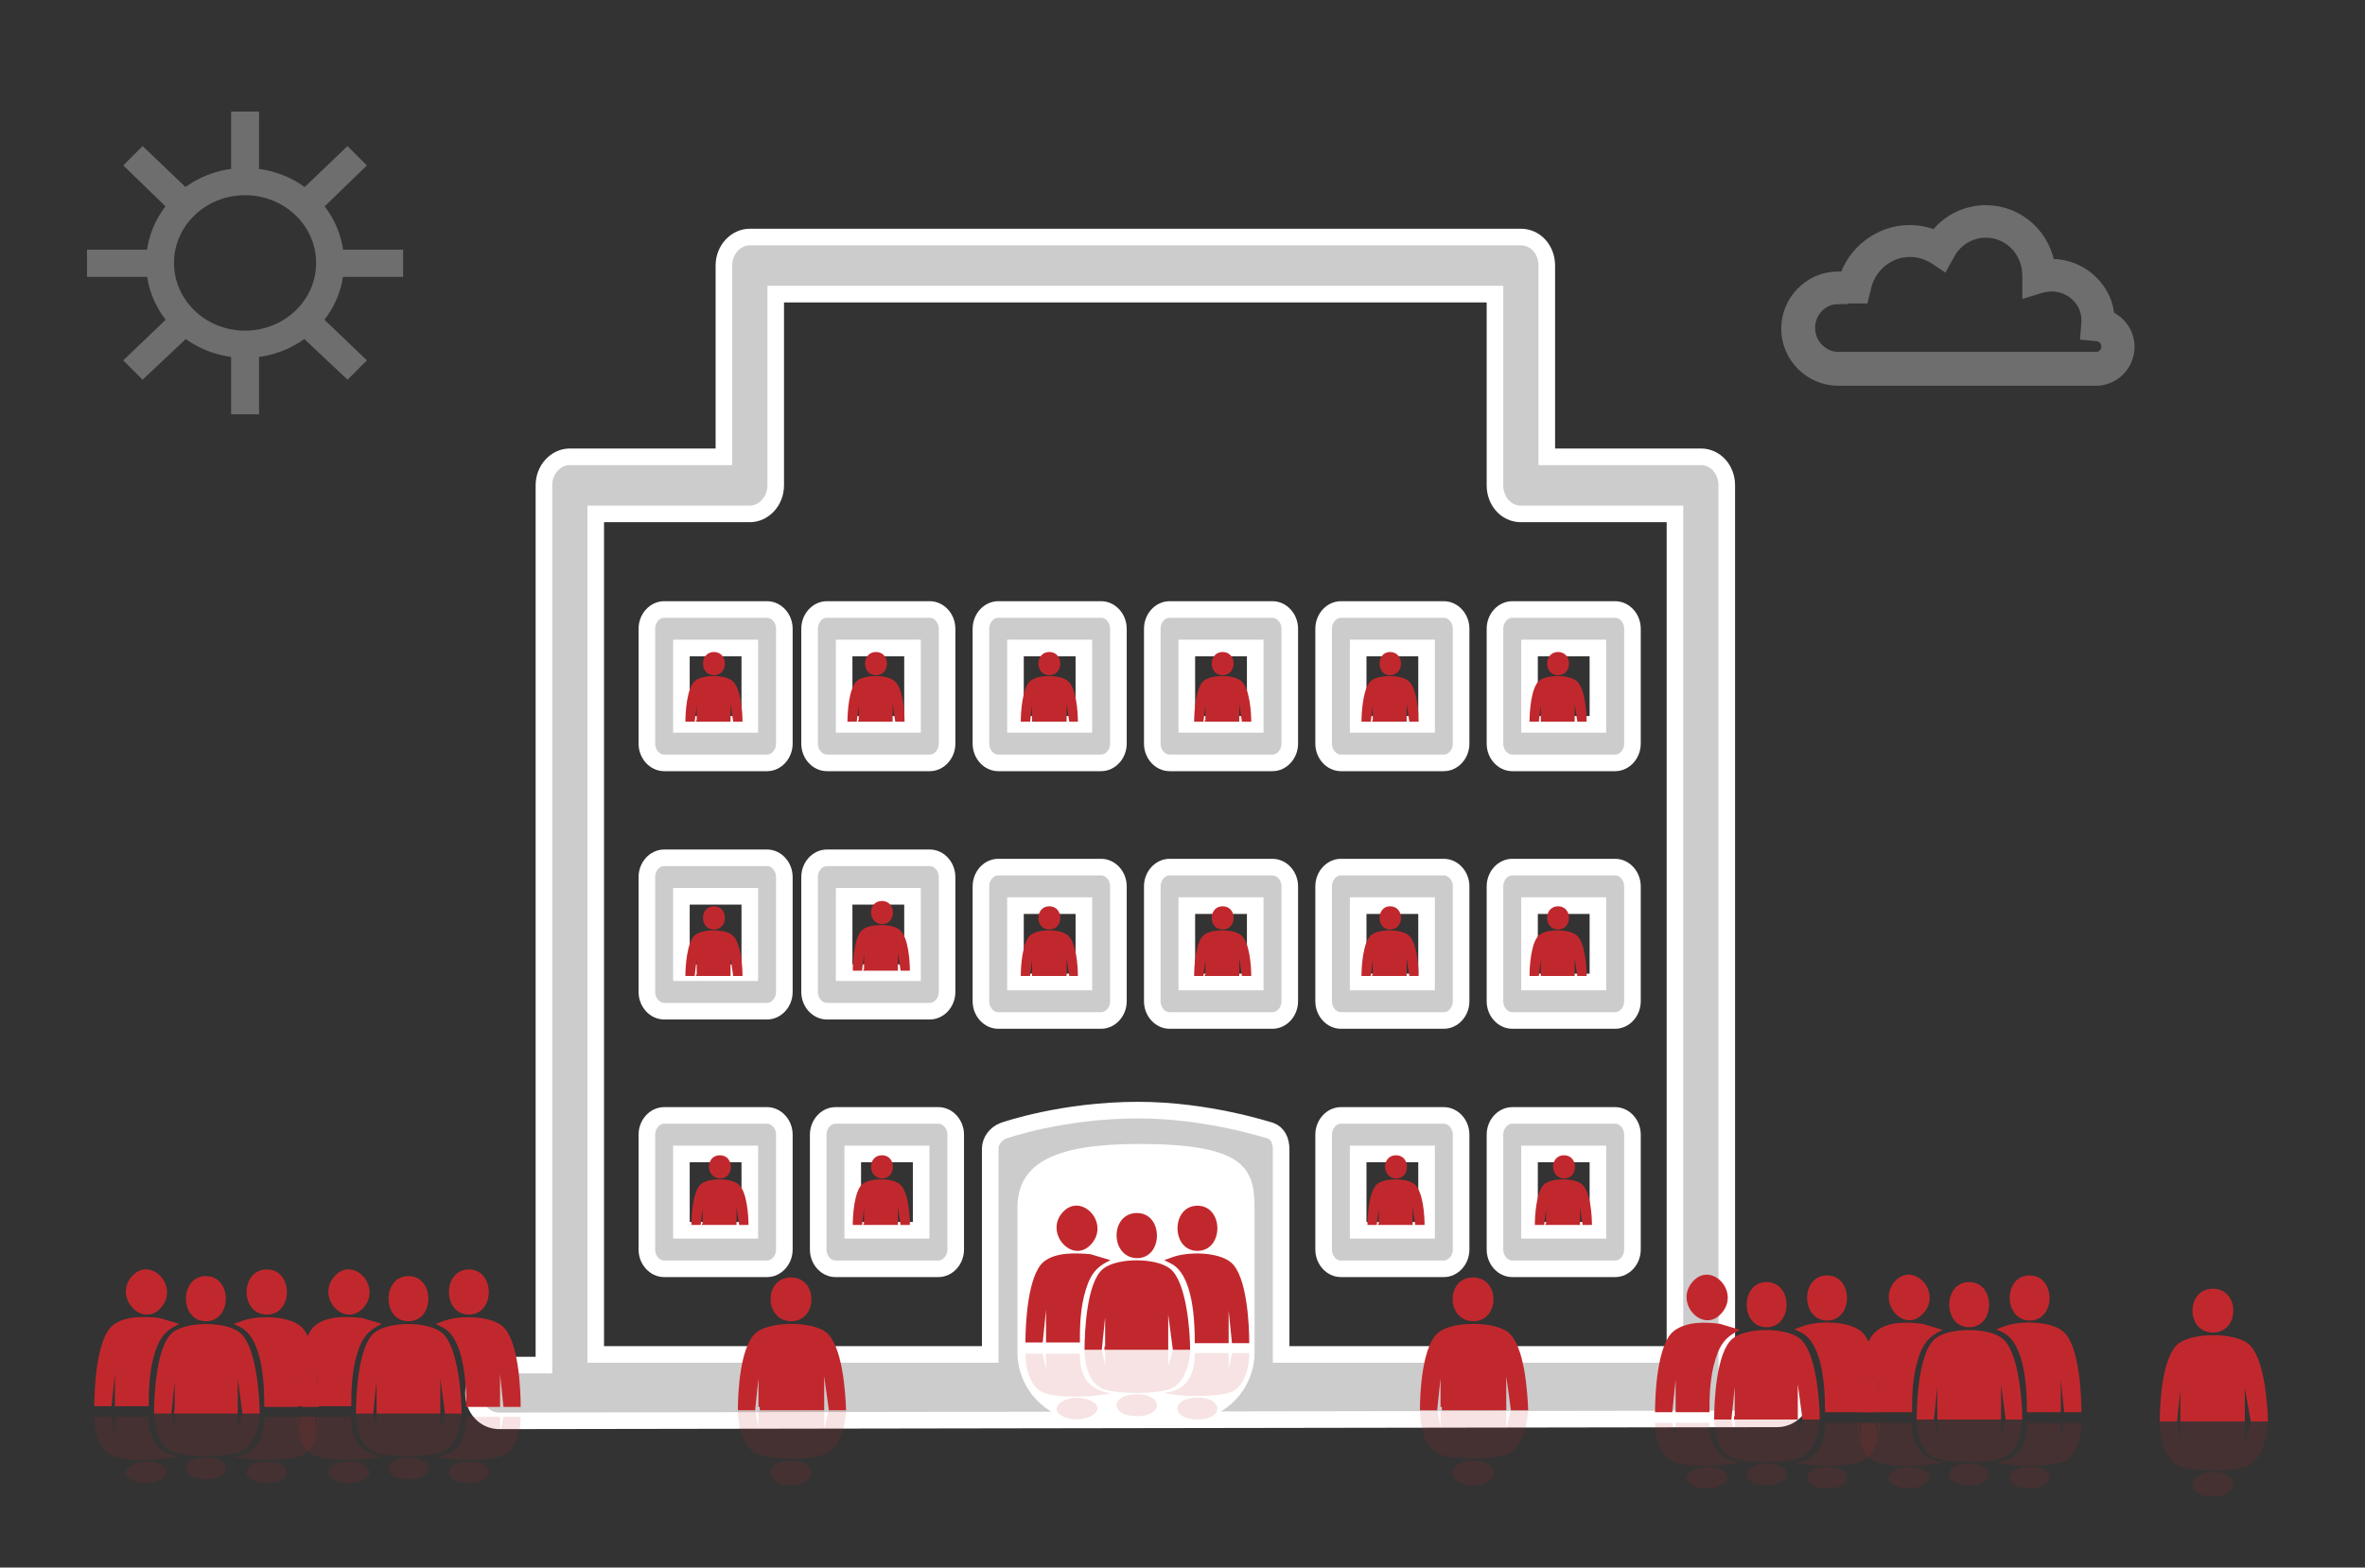 <?xml version="1.0" encoding="utf-8"?>
<!-- Generator: Adobe Illustrator 19.0.0, SVG Export Plug-In . SVG Version: 6.00 Build 0)  -->
<svg version="1.1" id="Layer_1" xmlns="http://www.w3.org/2000/svg" xmlns:xlink="http://www.w3.org/1999/xlink" x="0px" y="0px"
	 viewBox="0 0 356.1 236.1" style="enable-background:new 0 0 356.1 236.1;" xml:space="preserve">
<rect x="0" y="0" width="356.1" height="236.1" fill="#333333" stroke="none"/>
<style type="text/css">
	.st0{fill:#CDCCCC;stroke:#FFFFFF;stroke-width:2.5;stroke-miterlimit:10;}
	.st1{fill:#FFFFFF;}
	.st2{opacity:0.39;}
	.st3{fill:#CDCCCC;stroke:#CDCCCC;stroke-width:3;stroke-miterlimit:10;}
	.st4{fill:#C1282D;}
	.st5{opacity:0.13;fill:#C1282D;}
</style>
<g id="XMLID_517_">
	<path id="XMLID_566_" class="st0" d="M267.7,205.5C267.7,205.5,267.7,205.5,267.7,205.5l-7.7-0.2V73.1c0-2.4-1.7-4.3-3.9-4.3h-23.2
		V40c0-2.4-1.7-4.3-3.9-4.3H112.9c-2.1,0-3.9,1.9-3.9,4.3v28.8H85.8c-2.1,0-3.9,1.9-3.9,4.3v132.5l-6.7,0c-2.1,0-3.9,1.9-3.9,4.2
		c0,2.4,1.7,4.2,3.9,4.2c0,0,0,0,0,0l192.4-0.3c2.1,0,3.9-1.8,3.9-4.2C271.5,207.3,269.8,205.5,267.7,205.5z M89.7,77.4h23.2
		c2.1,0,3.9-1.9,3.9-4.3V44.3h108.3v28.8c0,2.4,1.7,4.3,3.9,4.3h23.2V204h-59.3v-30.9c0-1.3-0.5-2.4-1.6-2.8
		c-0.4-0.1-9.5-3.1-19.9-3.1c-11.4,0-20,3-20.3,3.1c-1.1,0.4-2,1.5-2,2.7V204H89.7V77.4z"/>
	<path id="XMLID_563_" class="st0" d="M118.1,170.9c0-1.6-1.2-2.9-2.6-2.9H100c-1.4,0-2.6,1.3-2.6,2.9v17.3c0,1.6,1.2,2.9,2.6,2.9
		h15.5c1.4,0,2.6-1.3,2.6-2.9V170.9z M112.9,185.3h-10.3v-11.5h10.3V185.3z"/>
	<path id="XMLID_560_" class="st0" d="M143.9,170.9c0-1.6-1.2-2.9-2.6-2.9h-15.5c-1.4,0-2.6,1.3-2.6,2.9v17.3c0,1.6,1.2,2.9,2.6,2.9
		h15.5c1.4,0,2.6-1.3,2.6-2.9V170.9z M138.7,185.3h-10.3v-11.5h10.3V185.3z"/>
	<path id="XMLID_557_" class="st0" d="M142.6,132.1c0-1.6-1.2-2.9-2.6-2.9h-15.5c-1.4,0-2.6,1.3-2.6,2.9v17.3c0,1.6,1.2,2.9,2.6,2.9
		H140c1.4,0,2.6-1.3,2.6-2.9V132.1z M127.1,135h10.3v11.5h-10.3V135z"/>
	<path id="XMLID_554_" class="st0" d="M168.4,133.5c0-1.6-1.2-2.9-2.6-2.9h-15.5c-1.4,0-2.6,1.3-2.6,2.9v17.3c0,1.6,1.2,2.9,2.6,2.9
		h15.5c1.4,0,2.6-1.3,2.6-2.9V133.5z M152.9,136.4h10.3v11.5h-10.3V136.4z"/>
	<path id="XMLID_551_" class="st0" d="M194.2,133.5c0-1.6-1.2-2.9-2.6-2.9h-15.5c-1.4,0-2.6,1.3-2.6,2.9v17.3c0,1.6,1.2,2.9,2.6,2.9
		h15.5c1.4,0,2.6-1.3,2.6-2.9V133.5z M189,147.9h-10.3v-11.5H189V147.9z"/>
	<path id="XMLID_548_" class="st0" d="M220,133.5c0-1.6-1.2-2.9-2.6-2.9h-15.5c-1.4,0-2.6,1.3-2.6,2.9v17.3c0,1.6,1.2,2.9,2.6,2.9
		h15.5c1.4,0,2.6-1.3,2.6-2.9V133.5z M204.5,136.4h10.3v11.5h-10.3V136.4z"/>
	<path id="XMLID_545_" class="st0" d="M245.8,133.5c0-1.6-1.2-2.9-2.6-2.9h-15.5c-1.4,0-2.6,1.3-2.6,2.9v17.3c0,1.6,1.2,2.9,2.6,2.9
		h15.5c1.4,0,2.6-1.3,2.6-2.9V133.5z M230.3,136.4h10.3v11.5h-10.3V136.4z"/>
	<path id="XMLID_542_" class="st0" d="M118.1,132.1c0-1.6-1.2-2.9-2.6-2.9H100c-1.4,0-2.6,1.3-2.6,2.9v17.3c0,1.6,1.2,2.9,2.6,2.9
		h15.5c1.4,0,2.6-1.3,2.6-2.9V132.1z M112.9,146.5h-10.3V135h10.3V146.5z"/>
	<path id="XMLID_539_" class="st0" d="M142.6,94.7c0-1.6-1.2-2.9-2.6-2.9h-15.5c-1.4,0-2.6,1.3-2.6,2.9V112c0,1.6,1.2,2.9,2.6,2.9
		H140c1.4,0,2.6-1.3,2.6-2.9V94.7z M127.1,97.6h10.3v11.5h-10.3V97.6z"/>
	<path id="XMLID_536_" class="st0" d="M168.4,94.7c0-1.6-1.2-2.9-2.6-2.9h-15.5c-1.4,0-2.6,1.3-2.6,2.9V112c0,1.6,1.2,2.9,2.6,2.9
		h15.5c1.4,0,2.6-1.3,2.6-2.9V94.7z M152.9,97.6h10.3v11.5h-10.3V97.6z"/>
	<path id="XMLID_533_" class="st0" d="M194.2,94.7c0-1.6-1.2-2.9-2.6-2.9h-15.5c-1.4,0-2.6,1.3-2.6,2.9V112c0,1.6,1.2,2.9,2.6,2.9
		h15.5c1.4,0,2.6-1.3,2.6-2.9V94.7z M178.7,97.6H189v11.5h-10.3V97.6z"/>
	<path id="XMLID_530_" class="st0" d="M220,94.7c0-1.6-1.2-2.9-2.6-2.9h-15.5c-1.4,0-2.6,1.3-2.6,2.9V112c0,1.6,1.2,2.9,2.6,2.9
		h15.5c1.4,0,2.6-1.3,2.6-2.9V94.7z M204.5,97.6h10.3v11.5h-10.3V97.6z"/>
	<path id="XMLID_527_" class="st0" d="M245.8,94.7c0-1.6-1.2-2.9-2.6-2.9h-15.5c-1.4,0-2.6,1.3-2.6,2.9V112c0,1.6,1.2,2.9,2.6,2.9
		h15.5c1.4,0,2.6-1.3,2.6-2.9V94.7z M230.3,97.6h10.3v11.5h-10.3V97.6z"/>
	<path id="XMLID_524_" class="st0" d="M118.1,94.7c0-1.6-1.2-2.9-2.6-2.9H100c-1.4,0-2.6,1.3-2.6,2.9V112c0,1.6,1.2,2.9,2.6,2.9
		h15.5c1.4,0,2.6-1.3,2.6-2.9V94.7z M112.9,109.1h-10.3V97.6h10.3V109.1z"/>
	<path id="XMLID_521_" class="st0" d="M220,170.9c0-1.6-1.2-2.9-2.6-2.9h-15.5c-1.4,0-2.6,1.3-2.6,2.9v17.3c0,1.6,1.2,2.9,2.6,2.9
		h15.5c1.4,0,2.6-1.3,2.6-2.9V170.9z M204.5,173.8h10.3v11.5h-10.3V173.8z"/>
	<path id="XMLID_518_" class="st0" d="M245.8,170.9c0-1.6-1.2-2.9-2.6-2.9h-15.5c-1.4,0-2.6,1.3-2.6,2.9v17.3c0,1.6,1.2,2.9,2.6,2.9
		h15.5c1.4,0,2.6-1.3,2.6-2.9V170.9z M240.6,185.3h-10.3v-11.5h10.3V185.3z"/>
</g>
<path id="XMLID_215_" class="st1" d="M178.4,214.1h-14.8c-5.7,0-10.4-4.7-10.4-10.4v-21.8c0-7,6.1-9.6,18.3-9.6l0,0
	c15.7,0,17.4,3.5,17.4,9.6v21.8C188.9,209.4,184.2,214.1,178.4,214.1z"/>
<g id="XMLID_511_" class="st2">
	<g id="XMLID_512_">
		<path id="XMLID_513_" class="st3" d="M315.6,56.6h-38.8c-3.9,0-7.1-3.2-7.1-7.1s3.2-7.1,7-7.1h1.6c1.2-4.1,5-7,9.2-7
			c1.4,0,2.8,0.3,4.1,0.9c1.7-2.4,4.4-3.9,7.4-3.9c4.7,0,8.5,3.6,9,8.2c0.3,0,0.6-0.1,0.9-0.1c4.3,0,7.9,3.4,8,7.6
			c1.7,0.6,3,2.2,3,4.1C319.9,54.6,318,56.6,315.6,56.6z M276.8,44.3c-2.8,0-5,2.3-5,5.1c0,2.8,2.3,5.1,5,5.1h38.8
			c1.3,0,2.3-1,2.3-2.3c0-1.2-0.9-2.2-2.1-2.3l-1-0.1l0.1-1.3c0-0.1,0-0.2,0-0.3c0-3.2-2.7-5.8-6-5.8c-0.5,0-1,0.1-1.6,0.2l-1.3,0.4
			l0-1.5c0-4-3.1-7.2-7-7.2c-2.5,0-4.9,1.4-6.1,3.7l-0.5,0.9l-0.9-0.6c-1.2-0.7-2.5-1.1-3.9-1.1c-3.6,0-6.7,2.6-7.4,6.2l-0.2,0.8
			H276.8z"/>
	</g>
</g>
<g id="XMLID_485_" class="st2">
	<g id="XMLID_507_">
		<path id="XMLID_508_" class="st3" d="M36.9,52.4c-7.4,0-13.4-5.7-13.4-12.8c0-7.1,6-12.8,13.4-12.8c7.4,0,13.4,5.7,13.4,12.8
			C50.3,46.7,44.3,52.4,36.9,52.4z M36.9,27.9c-6.7,0-12.2,5.2-12.2,11.7s5.5,11.7,12.2,11.7s12.2-5.2,12.2-11.7
			S43.6,27.9,36.9,27.9z"/>
	</g>
	<g id="XMLID_486_">
		<g id="XMLID_502_">
			<g id="XMLID_505_">
				<rect id="XMLID_210_" x="14.6" y="39.1" class="st3" width="9.7" height="1.1"/>
			</g>
			<g id="XMLID_503_">
				<rect id="XMLID_209_" x="49.5" y="39.1" class="st3" width="9.7" height="1.1"/>
			</g>
		</g>
		<g id="XMLID_497_">
			<g id="XMLID_500_">
				<rect id="XMLID_208_" x="36.3" y="51.7" class="st3" width="1.2" height="9.2"/>
			</g>
			<g id="XMLID_498_">
				<rect id="XMLID_207_" x="36.3" y="18.3" class="st3" width="1.2" height="9.2"/>
			</g>
		</g>
		<g id="XMLID_492_">
			<g id="XMLID_495_">
				<polygon id="XMLID_206_" class="st3" points="21.5,55.1 20.7,54.3 27.5,47.8 28.4,48.6 				"/>
			</g>
			<g id="XMLID_493_">
				<polygon id="XMLID_205_" class="st3" points="46.3,31.5 45.4,30.7 52.3,24.1 53.1,24.9 				"/>
			</g>
		</g>
		<g id="XMLID_487_">
			<g id="XMLID_490_">
				<polygon id="XMLID_204_" class="st3" points="52.3,55.1 45.4,48.6 46.3,47.8 53.1,54.3 				"/>
			</g>
			<g id="XMLID_488_">
				<polygon id="XMLID_203_" class="st3" points="27.5,31.5 20.7,24.9 21.5,24.1 28.4,30.7 				"/>
			</g>
		</g>
	</g>
</g>
<path id="XMLID_478_" class="st4" d="M107.5,98.2c2.2,0,2.2,3.5,0,3.5C105.3,101.7,105.3,98.2,107.5,98.2L107.5,98.2z M108.4,99.1
	 M109.8,101.9 M112.3,108.3 M103.7,101.5 M104.9,108.5l0-2.3l-0.3,2.5h-1.4c0-1.3,0.2-5.2,1.5-6.2c1.2-0.9,4.3-0.9,5.5,0
	c1.4,1,1.6,4.9,1.6,6.2h-1.4l-0.4-2.7l0,2.7h-5.2V108.5L104.9,108.5z"/>
<path id="XMLID_471_" class="st4" d="M131.9,98.2c2.2,0,2.2,3.5,0,3.5C129.7,101.7,129.7,98.2,131.9,98.2L131.9,98.2z M132.7,99.1
	 M134.2,101.9 M136.7,108.3 M128.1,101.5 M129.3,108.5l0-2.3l-0.3,2.5h-1.4c0-1.3,0.2-5.2,1.5-6.2c1.2-0.9,4.3-0.9,5.5,0
	c1.4,1,1.6,4.9,1.6,6.2h-1.4l-0.4-2.7l0,2.7h-5.2V108.5L129.3,108.5z"/>
<path id="XMLID_464_" class="st4" d="M158,98.2c2.2,0,2.2,3.5,0,3.5C155.8,101.7,155.8,98.2,158,98.2L158,98.2z M158.8,99.1
	 M160.3,101.9 M162.8,108.3 M154.2,101.5 M155.4,108.5l0-2.3l-0.3,2.5h-1.4c0-1.3,0.2-5.2,1.5-6.2c1.2-0.9,4.3-0.9,5.5,0
	c1.4,1,1.6,4.9,1.6,6.2H161l-0.4-2.7l0,2.7h-5.2V108.5L155.4,108.5z"/>
<path id="XMLID_457_" class="st4" d="M184.1,98.2c2.2,0,2.2,3.5,0,3.5C181.9,101.7,181.9,98.2,184.1,98.2L184.1,98.2z M184.9,99.1
	 M186.4,101.9 M188.9,108.3 M180.3,101.5 M181.5,108.5l0-2.3l-0.3,2.5h-1.4c0-1.3,0.2-5.2,1.5-6.2c1.2-0.9,4.3-0.9,5.5,0
	c1.4,1,1.6,4.9,1.6,6.2h-1.4l-0.4-2.7l0,2.7h-5.2V108.5L181.5,108.5z"/>
<path id="XMLID_450_" class="st4" d="M209.3,98.2c2.2,0,2.2,3.5,0,3.5C207.2,101.7,207.2,98.2,209.3,98.2L209.3,98.2z M210.2,99.1
	 M211.6,101.9 M214.1,108.3 M205.5,101.5 M206.7,108.5l0-2.3l-0.3,2.5H205c0-1.3,0.2-5.2,1.5-6.2c1.2-0.9,4.3-0.9,5.5,0
	c1.4,1,1.6,4.9,1.6,6.2h-1.4l-0.4-2.7l0,2.7h-5.2V108.5L206.7,108.5z"/>
<path id="XMLID_443_" class="st4" d="M234.6,98.2c2.2,0,2.2,3.5,0,3.5C232.4,101.7,232.4,98.2,234.6,98.2L234.6,98.2z M235.4,99.1
	 M236.9,101.9 M239.4,108.3 M230.8,101.5 M232,108.5l0-2.3l-0.3,2.5h-1.4c0-1.3,0.2-5.2,1.5-6.2c1.2-0.9,4.3-0.9,5.5,0
	c1.4,1,1.6,4.9,1.6,6.2h-1.4l-0.4-2.7l0,2.7H232V108.5L232,108.5z"/>
<path id="XMLID_436_" class="st4" d="M107.5,136.5c2.2,0,2.2,3.5,0,3.5C105.3,140,105.3,136.5,107.5,136.5L107.5,136.5z
	 M108.4,137.4 M109.8,140.2 M112.3,146.6 M103.7,139.7 M104.9,146.8l0-2.3l-0.3,2.5h-1.4c0-1.3,0.2-5.2,1.5-6.2
	c1.2-0.9,4.3-0.9,5.5,0c1.4,1,1.6,4.9,1.6,6.2h-1.4l-0.4-2.7l0,2.7h-5.2V146.8L104.9,146.8z"/>
<path id="XMLID_429_" class="st4" d="M333.2,194.1c4.1,0,4.1,6.6,0,6.6C329.1,200.7,329.1,194.1,333.2,194.1L333.2,194.1z
	 M334.7,195.7 M337.4,201 M342,213.1 M326,200.2 M328.3,213.6l0-4.3l-0.5,4.8h-2.6c0-2.5,0.3-9.9,2.9-11.8c2.2-1.6,8.1-1.6,10.3,0
	c2.6,1.9,3,9.3,3.1,11.8h-2.6L338,209l0,5.1h-9.7V213.6L328.3,213.6z"/>
<path id="XMLID_422_" class="st4" d="M158,136.5c2.2,0,2.2,3.5,0,3.5C155.8,140,155.8,136.5,158,136.5L158,136.5z M158.8,137.4
	 M160.3,140.2 M162.8,146.6 M154.2,139.7 M155.4,146.8l0-2.3l-0.3,2.5h-1.4c0-1.3,0.2-5.2,1.5-6.2c1.2-0.9,4.3-0.9,5.5,0
	c1.4,1,1.6,4.9,1.6,6.2H161l-0.4-2.7l0,2.7h-5.2V146.8L155.4,146.8z"/>
<path id="XMLID_415_" class="st4" d="M184.1,136.5c2.2,0,2.2,3.5,0,3.5C181.9,140,181.9,136.5,184.1,136.5L184.1,136.5z
	 M184.9,137.4 M186.4,140.2 M188.9,146.6 M180.3,139.7 M181.5,146.8l0-2.3l-0.3,2.5h-1.4c0-1.3,0.2-5.2,1.5-6.2
	c1.2-0.9,4.3-0.9,5.5,0c1.4,1,1.6,4.9,1.6,6.2h-1.4l-0.4-2.7l0,2.7h-5.2V146.8L181.5,146.8z"/>
<path id="XMLID_408_" class="st4" d="M209.3,136.5c2.2,0,2.2,3.5,0,3.5C207.2,140,207.2,136.5,209.3,136.5L209.3,136.5z
	 M210.2,137.4 M211.6,140.2 M214.1,146.6 M205.5,139.7 M206.7,146.8l0-2.3l-0.3,2.5H205c0-1.3,0.2-5.2,1.5-6.2
	c1.2-0.9,4.3-0.9,5.5,0c1.4,1,1.6,4.9,1.6,6.2h-1.4l-0.4-2.7l0,2.7h-5.2V146.8L206.7,146.8z"/>
<path id="XMLID_401_" class="st4" d="M234.6,136.5c2.2,0,2.2,3.5,0,3.5C232.4,140,232.4,136.5,234.6,136.5L234.6,136.5z
	 M235.4,137.4 M236.9,140.2 M239.4,146.6 M230.8,139.7 M232,146.8l0-2.3l-0.3,2.5h-1.4c0-1.3,0.2-5.2,1.5-6.2c1.2-0.9,4.3-0.9,5.5,0
	c1.4,1,1.6,4.9,1.6,6.2h-1.4l-0.4-2.7l0,2.7H232V146.8L232,146.8z"/>
<path id="XMLID_394_" class="st4" d="M108.4,174c2.2,0,2.2,3.5,0,3.5C106.2,177.4,106.2,174,108.4,174L108.4,174z M109.2,174.8
	 M110.7,177.6 M113.2,184 M104.6,177.2 M105.8,184.3l0-2.3l-0.3,2.5h-1.4c0-1.3,0.2-5.2,1.5-6.2c1.2-0.9,4.3-0.9,5.5,0
	c1.4,1,1.6,4.9,1.6,6.2h-1.4l-0.4-2.7l0,2.7h-5.2V184.3L105.8,184.3z"/>
<path id="XMLID_387_" class="st4" d="M132.8,174c2.2,0,2.2,3.5,0,3.5C130.6,177.4,130.6,174,132.8,174L132.8,174z M133.6,174.8
	 M135,177.6 M137.5,184 M128.9,177.2 M130.1,184.3l0-2.3l-0.3,2.5h-1.4c0-1.3,0.2-5.2,1.5-6.2c1.2-0.9,4.3-0.9,5.5,0
	c1.4,1,1.6,4.9,1.6,6.2h-1.4l-0.4-2.7l0,2.7h-5.2V184.3L130.1,184.3z"/>
<path id="XMLID_380_" class="st4" d="M210.2,174c2.2,0,2.2,3.5,0,3.5C208,177.4,208,174,210.2,174L210.2,174z M211,174.8
	 M212.5,177.6 M215,184 M206.4,177.2 M207.6,184.3l0-2.3l-0.3,2.5h-1.4c0-1.3,0.2-5.2,1.5-6.2c1.2-0.9,4.3-0.9,5.5,0
	c1.4,1,1.6,4.9,1.6,6.2h-1.4l-0.4-2.7l0,2.7h-5.2V184.3L207.6,184.3z"/>
<path id="XMLID_373_" class="st4" d="M235.5,174c2.2,0,2.2,3.5,0,3.5C233.3,177.4,233.3,174,235.5,174L235.5,174z M236.3,174.8
	 M237.7,177.6 M240.2,184 M231.6,177.2 M232.8,184.3l0-2.3l-0.3,2.5h-1.4c0-1.3,0.2-5.2,1.5-6.2c1.2-0.9,4.3-0.9,5.5,0
	c1.4,1,1.6,4.9,1.6,6.2h-1.4l-0.4-2.7l0,2.7h-5.2V184.3L232.8,184.3z"/>
<path id="XMLID_365_" class="st4" d="M31,192.2c4,0,4,6.8,0,6.8C27,199,27,192.2,31,192.2L31,192.2z M32.6,193.9 M36.3,199
	c2.3-0.9,6.9-0.9,8.9,0.7c2.5,2,2.8,9.6,2.8,12.2h-2.6l-0.5-4.9l0,4.9h-5.1c0-3.2-0.2-10.3-3.6-12l-1-0.5L36.3,199L36.3,199z
	 M40.2,191.2c4,0,4,6.8,0,6.8C36.1,198,36.1,191.2,40.2,191.2L40.2,191.2z M24,198.5l3,0.9c-2.3,1.1-3.2,2.3-4,5.5
	c-0.6,2.6-0.6,5-0.6,6.9h-5.1l0-4.9l-0.5,4.9h-2.6c0-2.6,0.3-10.2,2.8-12.2C18.9,198.1,21.8,198.3,24,198.5L24,198.5z M19.9,192.2
	c2.8-3.1,7.2,1.6,4.3,4.8C21.4,200.1,17,195.3,19.9,192.2L19.9,192.2z M26.3,212.4l0-4.4l-0.5,4.9h-2.6c0-2.6,0.3-10.2,2.8-12.2
	c2.1-1.7,8-1.7,10.1,0c2.5,2,3,9.6,3,12.2h-2.6l-0.7-5.3l0,5.3h-9.6V212.4L26.3,212.4z"/>
<path id="XMLID_357_" class="st5" d="M31,222.8c4,0,4-3.3,0-3.3C27,219.6,27,222.8,31,222.8L31,222.8z M32.6,222 M36.3,219.6
	c2.3,0.4,6.9,0.4,8.9-0.3c2.5-1,2.8-4.6,2.8-5.9h-2.6l-0.5,2.4l0-2.4h-5.1c0,1.5-0.2,5-3.6,5.8l-1,0.2L36.3,219.6L36.3,219.6z
	 M40.2,223.4c4,0,4-3.3,0-3.3C36.1,220.1,36.1,223.4,40.2,223.4L40.2,223.4z M24,219.8l3-0.4c-2.3-0.6-3.2-1.1-4-2.7
	c-0.6-1.3-0.6-2.4-0.6-3.3h-5.1l0,2.4l-0.5-2.4h-2.6c0,1.3,0.3,4.9,2.8,5.9C18.9,220,21.8,219.9,24,219.8L24,219.8z M19.9,222.9
	c2.8,1.5,7.2-0.8,4.3-2.3C21.4,219.1,17,221.4,19.9,222.9L19.9,222.9z M26.3,213.1l0,2.1l-0.5-2.4h-2.6c0,1.3,0.3,4.9,2.8,5.9
	c2.1,0.8,8,0.8,10.1,0c2.5-1,3-4.6,3-5.9h-2.6l-0.7,2.5l0-2.5h-9.6V213.1L26.3,213.1z"/>
<path id="XMLID_349_" class="st4" d="M61.5,192.2c4,0,4,6.8,0,6.8C57.5,199,57.5,192.2,61.5,192.2L61.5,192.2z M63,193.9 M66.7,199
	c2.3-0.9,6.9-0.9,8.9,0.7c2.5,2,2.8,9.6,2.8,12.2h-2.6l-0.5-4.9l0,4.9h-5.1c0-3.2-0.2-10.3-3.6-12l-1-0.5L66.7,199L66.7,199z
	 M70.6,191.2c4,0,4,6.8,0,6.8C66.6,198,66.6,191.2,70.6,191.2L70.6,191.2z M54.5,198.5l3,0.9c-2.3,1.1-3.2,2.3-4,5.5
	c-0.6,2.6-0.6,5-0.6,6.9h-5.1l0-4.9l-0.5,4.9h-2.6c0-2.6,0.3-10.2,2.8-12.2C49.4,198.1,52.3,198.3,54.5,198.5L54.5,198.5z
	 M50.4,192.2c2.8-3.1,7.2,1.6,4.3,4.8C51.8,200.1,47.5,195.3,50.4,192.2L50.4,192.2z M56.7,212.4l0-4.4l-0.5,4.9h-2.6
	c0-2.6,0.3-10.2,2.8-12.2c2.1-1.7,8-1.7,10.1,0c2.5,2,3,9.6,3,12.2H67l-0.7-5.3l0,5.3h-9.6V212.4L56.7,212.4z"/>
<path id="XMLID_341_" class="st5" d="M61.5,222.8c4,0,4-3.3,0-3.3C57.5,219.6,57.5,222.8,61.5,222.8L61.5,222.8z M63,222
	 M66.7,219.6c2.3,0.4,6.9,0.4,8.9-0.3c2.5-1,2.8-4.6,2.8-5.9h-2.6l-0.5,2.4l0-2.4h-5.1c0,1.5-0.2,5-3.6,5.8l-1,0.2L66.7,219.6
	L66.7,219.6z M70.6,223.4c4,0,4-3.3,0-3.3C66.6,220.1,66.6,223.4,70.6,223.4L70.6,223.4z M54.5,219.8l3-0.4c-2.3-0.6-3.2-1.1-4-2.7
	c-0.6-1.3-0.6-2.4-0.6-3.3h-5.1l0,2.4l-0.5-2.4h-2.6c0,1.3,0.3,4.9,2.8,5.9C49.4,220,52.3,219.9,54.5,219.8L54.5,219.8z M50.4,222.9
	c2.8,1.5,7.2-0.8,4.3-2.3C51.8,219.1,47.5,221.4,50.4,222.9L50.4,222.9z M56.7,213.1l0,2.1l-0.5-2.4h-2.6c0,1.3,0.3,4.9,2.8,5.9
	c2.1,0.8,8,0.8,10.1,0c2.5-1,3-4.6,3-5.9H67l-0.7,2.5l0-2.5h-9.6V213.1L56.7,213.1z"/>
<path id="XMLID_333_" class="st4" d="M171.2,182.7c4,0,4,6.8,0,6.8C167.1,189.4,167.1,182.7,171.2,182.7L171.2,182.7z M172.7,184.4
	 M176.4,189.4c2.3-0.9,6.9-0.9,8.9,0.7c2.5,2,2.8,9.6,2.8,12.2h-2.6l-0.5-4.9l0,4.9h-5.1c0-3.2-0.2-10.3-3.6-12l-1-0.5L176.4,189.4
	L176.4,189.4z M180.3,181.6c4,0,4,6.8,0,6.8C176.3,188.4,176.3,181.6,180.3,181.6L180.3,181.6z M164.2,188.9l3,0.9
	c-2.3,1.1-3.2,2.3-4,5.5c-0.6,2.6-0.6,5-0.6,6.9h-5.1l0-4.9l-0.5,4.9h-2.6c0-2.6,0.3-10.2,2.8-12.2
	C159,188.6,161.9,188.7,164.2,188.9L164.2,188.9z M160,182.6c2.8-3.1,7.2,1.6,4.3,4.8C161.5,190.5,157.2,185.7,160,182.6L160,182.6z
	 M166.4,202.8l0-4.4l-0.5,4.9h-2.6c0-2.6,0.3-10.2,2.8-12.2c2.1-1.7,8-1.7,10.1,0c2.5,2,3,9.6,3,12.2h-2.6l-0.7-5.3l0,5.3h-9.6
	V202.8L166.4,202.8z"/>
<path id="XMLID_325_" class="st5" d="M171.2,213.3c4,0,4-3.3,0-3.3C167.1,210,167.1,213.3,171.2,213.3L171.2,213.3z M172.7,212.5
	 M176.4,210c2.3,0.4,6.9,0.4,8.9-0.3c2.5-1,2.8-4.6,2.8-5.9h-2.6l-0.5,2.4l0-2.4h-5.1c0,1.5-0.2,5-3.6,5.8l-1,0.2L176.4,210
	L176.4,210z M180.3,213.8c4,0,4-3.3,0-3.3C176.3,210.5,176.3,213.8,180.3,213.8L180.3,213.8z M164.2,210.3l3-0.4
	c-2.3-0.6-3.2-1.1-4-2.7c-0.6-1.3-0.6-2.4-0.6-3.3h-5.1l0,2.4l-0.5-2.4h-2.6c0,1.3,0.3,4.9,2.8,5.9
	C159,210.4,161.9,210.4,164.2,210.3L164.2,210.3z M160,213.3c2.8,1.5,7.2-0.8,4.3-2.3C161.5,209.5,157.2,211.8,160,213.3L160,213.3z
	 M166.4,203.6l0,2.1l-0.5-2.4h-2.6c0,1.3,0.3,4.9,2.8,5.9c2.1,0.8,8,0.8,10.1,0c2.5-1,3-4.6,3-5.9h-2.6l-0.7,2.5l0-2.5h-9.6V203.6
	L166.4,203.6z"/>
<path id="XMLID_318_" class="st5" d="M333.2,225.4c4.1,0,4.1-3.7,0-3.7C329.1,221.7,329.1,225.4,333.2,225.4L333.2,225.4z
	 M334.7,224.5 M337.4,221.5 M342,214.7 M326,222 M328.3,214.4l0,2.4l-0.5-2.7h-2.6c0,1.4,0.3,5.6,2.9,6.7c2.2,0.9,8.1,0.9,10.3,0
	c2.6-1.1,3-5.2,3.1-6.7h-2.6L338,217l0-2.9h-9.7V214.4L328.3,214.4z"/>
<path id="XMLID_311_" class="st4" d="M119.1,192.4c4.1,0,4.1,6.6,0,6.6C115,198.9,115,192.4,119.1,192.4L119.1,192.4z M120.6,194
	 M123.3,199.3 M128,211.3 M111.9,198.4 M114.2,211.9l0-4.3l-0.5,4.8h-2.6c0-2.5,0.3-9.9,2.9-11.8c2.2-1.6,8.1-1.6,10.3,0
	c2.6,1.9,3,9.3,3.1,11.8h-2.6l-0.7-5.1l0,5.1h-9.7V211.9L114.2,211.9z"/>
<path id="XMLID_304_" class="st5" d="M119.1,223.7c4.1,0,4.1-3.7,0-3.7C115,220,115,223.7,119.1,223.7L119.1,223.7z M120.6,222.8
	 M123.3,219.8 M128,213 M111.9,220.3 M114.2,212.6l0,2.4l-0.5-2.7h-2.6c0,1.4,0.3,5.6,2.9,6.7c2.2,0.9,8.1,0.9,10.3,0
	c2.6-1.1,3-5.2,3.1-6.7h-2.6l-0.7,2.9l0-2.9h-9.7V212.6L114.2,212.6z"/>
<path id="XMLID_297_" class="st4" d="M132.8,135.7c2.2,0,2.2,3.5,0,3.5C130.6,139.1,130.6,135.7,132.8,135.7L132.8,135.7z
	 M133.6,136.5 M135,139.3 M137.5,145.7 M128.9,138.9 M130.1,146l0-2.3l-0.3,2.5h-1.4c0-1.3,0.2-5.2,1.5-6.2c1.2-0.9,4.3-0.9,5.5,0
	c1.4,1,1.6,4.9,1.6,6.2h-1.4l-0.4-2.7l0,2.7h-5.2V146L130.1,146z"/>
<path id="XMLID_289_" class="st4" d="M266,193.1c4,0,4,6.8,0,6.8C262,199.9,262,193.1,266,193.1L266,193.1z M267.6,194.8
	 M271.3,199.8c2.3-0.9,6.9-0.9,8.9,0.7c2.5,2,2.8,9.6,2.8,12.2h-2.6l-0.5-4.9l0,4.9h-5.1c0-3.2-0.2-10.3-3.6-12l-1-0.5L271.3,199.8
	L271.3,199.8z M275.1,192.1c4,0,4,6.8,0,6.8C271.1,198.8,271.1,192.1,275.1,192.1L275.1,192.1z M259,199.4l3,0.9
	c-2.3,1.1-3.2,2.3-4,5.5c-0.6,2.6-0.6,5-0.6,6.9h-5.1l0-4.9l-0.5,4.9h-2.6c0-2.6,0.3-10.2,2.8-12.2C253.9,199,256.8,199.1,259,199.4
	L259,199.4z M254.9,193c2.8-3.1,7.2,1.6,4.3,4.8C256.4,201,252,196.2,254.9,193L254.9,193z M261.2,213.3l0-4.4l-0.5,4.9h-2.6
	c0-2.6,0.3-10.2,2.8-12.2c2.1-1.7,8-1.7,10.1,0c2.5,2,3,9.6,3,12.2h-2.6l-0.7-5.3l0,5.3h-9.6V213.3L261.2,213.3z"/>
<path id="XMLID_281_" class="st5" d="M266,223.7c4,0,4-3.3,0-3.3C262,220.5,262,223.7,266,223.7L266,223.7z M267.6,222.9
	 M271.3,220.5c2.3,0.4,6.9,0.4,8.9-0.3c2.5-1,2.8-4.6,2.8-5.9h-2.6l-0.5,2.4l0-2.4h-5.1c0,1.5-0.2,5-3.6,5.8l-1,0.2L271.3,220.5
	L271.3,220.5z M275.1,224.2c4,0,4-3.3,0-3.3C271.1,221,271.1,224.2,275.1,224.2L275.1,224.2z M259,220.7l3-0.4
	c-2.3-0.6-3.2-1.1-4-2.7c-0.6-1.3-0.6-2.4-0.6-3.3h-5.1l0,2.4l-0.5-2.4h-2.6c0,1.3,0.3,4.9,2.8,5.9
	C253.9,220.9,256.8,220.8,259,220.7L259,220.7z M254.9,223.7c2.8,1.5,7.2-0.8,4.3-2.3C256.4,219.9,252,222.2,254.9,223.7
	L254.9,223.7z M261.2,214l0,2.1l-0.5-2.4h-2.6c0,1.3,0.3,4.9,2.8,5.9c2.1,0.8,8,0.8,10.1,0c2.5-1,3-4.6,3-5.9h-2.6l-0.7,2.5l0-2.5
	h-9.6V214L261.2,214z"/>
<path id="XMLID_273_" class="st4" d="M296.5,193.1c4,0,4,6.8,0,6.8C292.5,199.9,292.5,193.1,296.5,193.1L296.5,193.1z M298,194.8
	 M301.7,199.8c2.3-0.9,6.9-0.9,8.9,0.7c2.5,2,2.8,9.6,2.8,12.2h-2.6l-0.5-4.9l0,4.9h-5.1c0-3.2-0.2-10.3-3.6-12l-1-0.5L301.7,199.8
	L301.7,199.8z M305.6,192.1c4,0,4,6.8,0,6.8C301.6,198.8,301.6,192.1,305.6,192.1L305.6,192.1z M289.5,199.4l3,0.9
	c-2.3,1.1-3.2,2.3-4,5.5c-0.6,2.6-0.6,5-0.6,6.9h-5.1l0-4.9l-0.5,4.9h-2.6c0-2.6,0.3-10.2,2.8-12.2
	C284.3,199,287.2,199.1,289.5,199.4L289.5,199.4z M285.3,193c2.8-3.1,7.2,1.6,4.3,4.8C286.8,201,282.5,196.2,285.3,193L285.3,193z
	 M291.7,213.3l0-4.4l-0.5,4.9h-2.6c0-2.6,0.3-10.2,2.8-12.2c2.1-1.7,8-1.7,10.1,0c2.5,2,3,9.6,3,12.2H302l-0.7-5.3l0,5.3h-9.6V213.3
	L291.7,213.3z"/>
<path id="XMLID_265_" class="st5" d="M296.5,223.7c4,0,4-3.3,0-3.3C292.5,220.5,292.5,223.7,296.5,223.7L296.5,223.7z M298,222.9
	 M301.7,220.5c2.3,0.4,6.9,0.4,8.9-0.3c2.5-1,2.8-4.6,2.8-5.9h-2.6l-0.5,2.4l0-2.4h-5.1c0,1.5-0.2,5-3.6,5.8l-1,0.2L301.7,220.5
	L301.7,220.5z M305.6,224.2c4,0,4-3.3,0-3.3C301.6,221,301.6,224.2,305.6,224.2L305.6,224.2z M289.5,220.7l3-0.4
	c-2.3-0.6-3.2-1.1-4-2.7c-0.6-1.3-0.6-2.4-0.6-3.3h-5.1l0,2.4l-0.5-2.4h-2.6c0,1.3,0.3,4.9,2.8,5.9
	C284.3,220.9,287.2,220.8,289.5,220.7L289.5,220.7z M285.3,223.7c2.8,1.5,7.2-0.8,4.3-2.3C286.8,219.9,282.5,222.2,285.3,223.7
	L285.3,223.7z M291.7,214l0,2.1l-0.5-2.4h-2.6c0,1.3,0.3,4.9,2.8,5.9c2.1,0.8,8,0.8,10.1,0c2.5-1,3-4.6,3-5.9H302l-0.7,2.5l0-2.5
	h-9.6V214L291.7,214z"/>
<path id="XMLID_258_" class="st4" d="M221.8,192.4c4.1,0,4.1,6.6,0,6.6C217.7,198.9,217.7,192.4,221.8,192.4L221.8,192.4z
	 M223.3,194 M226,199.3 M230.6,211.3 M214.6,198.4 M216.9,211.9l0-4.3l-0.5,4.8h-2.6c0-2.5,0.3-9.9,2.9-11.8c2.2-1.6,8.1-1.6,10.3,0
	c2.6,1.9,3,9.3,3.1,11.8h-2.6l-0.7-5.1l0,5.1h-9.7V211.9L216.9,211.9z"/>
<path id="XMLID_251_" class="st5" d="M221.8,223.7c4.1,0,4.1-3.7,0-3.7C217.7,220,217.7,223.7,221.8,223.7L221.8,223.7z
	 M223.3,222.8 M226,219.8 M230.6,213 M214.6,220.3 M216.9,212.6l0,2.4l-0.5-2.7h-2.6c0,1.4,0.3,5.6,2.9,6.7c2.2,0.9,8.1,0.9,10.3,0
	c2.6-1.1,3-5.2,3.1-6.7h-2.6l-0.7,2.9l0-2.9h-9.7V212.6L216.9,212.6z"/>
</svg>
